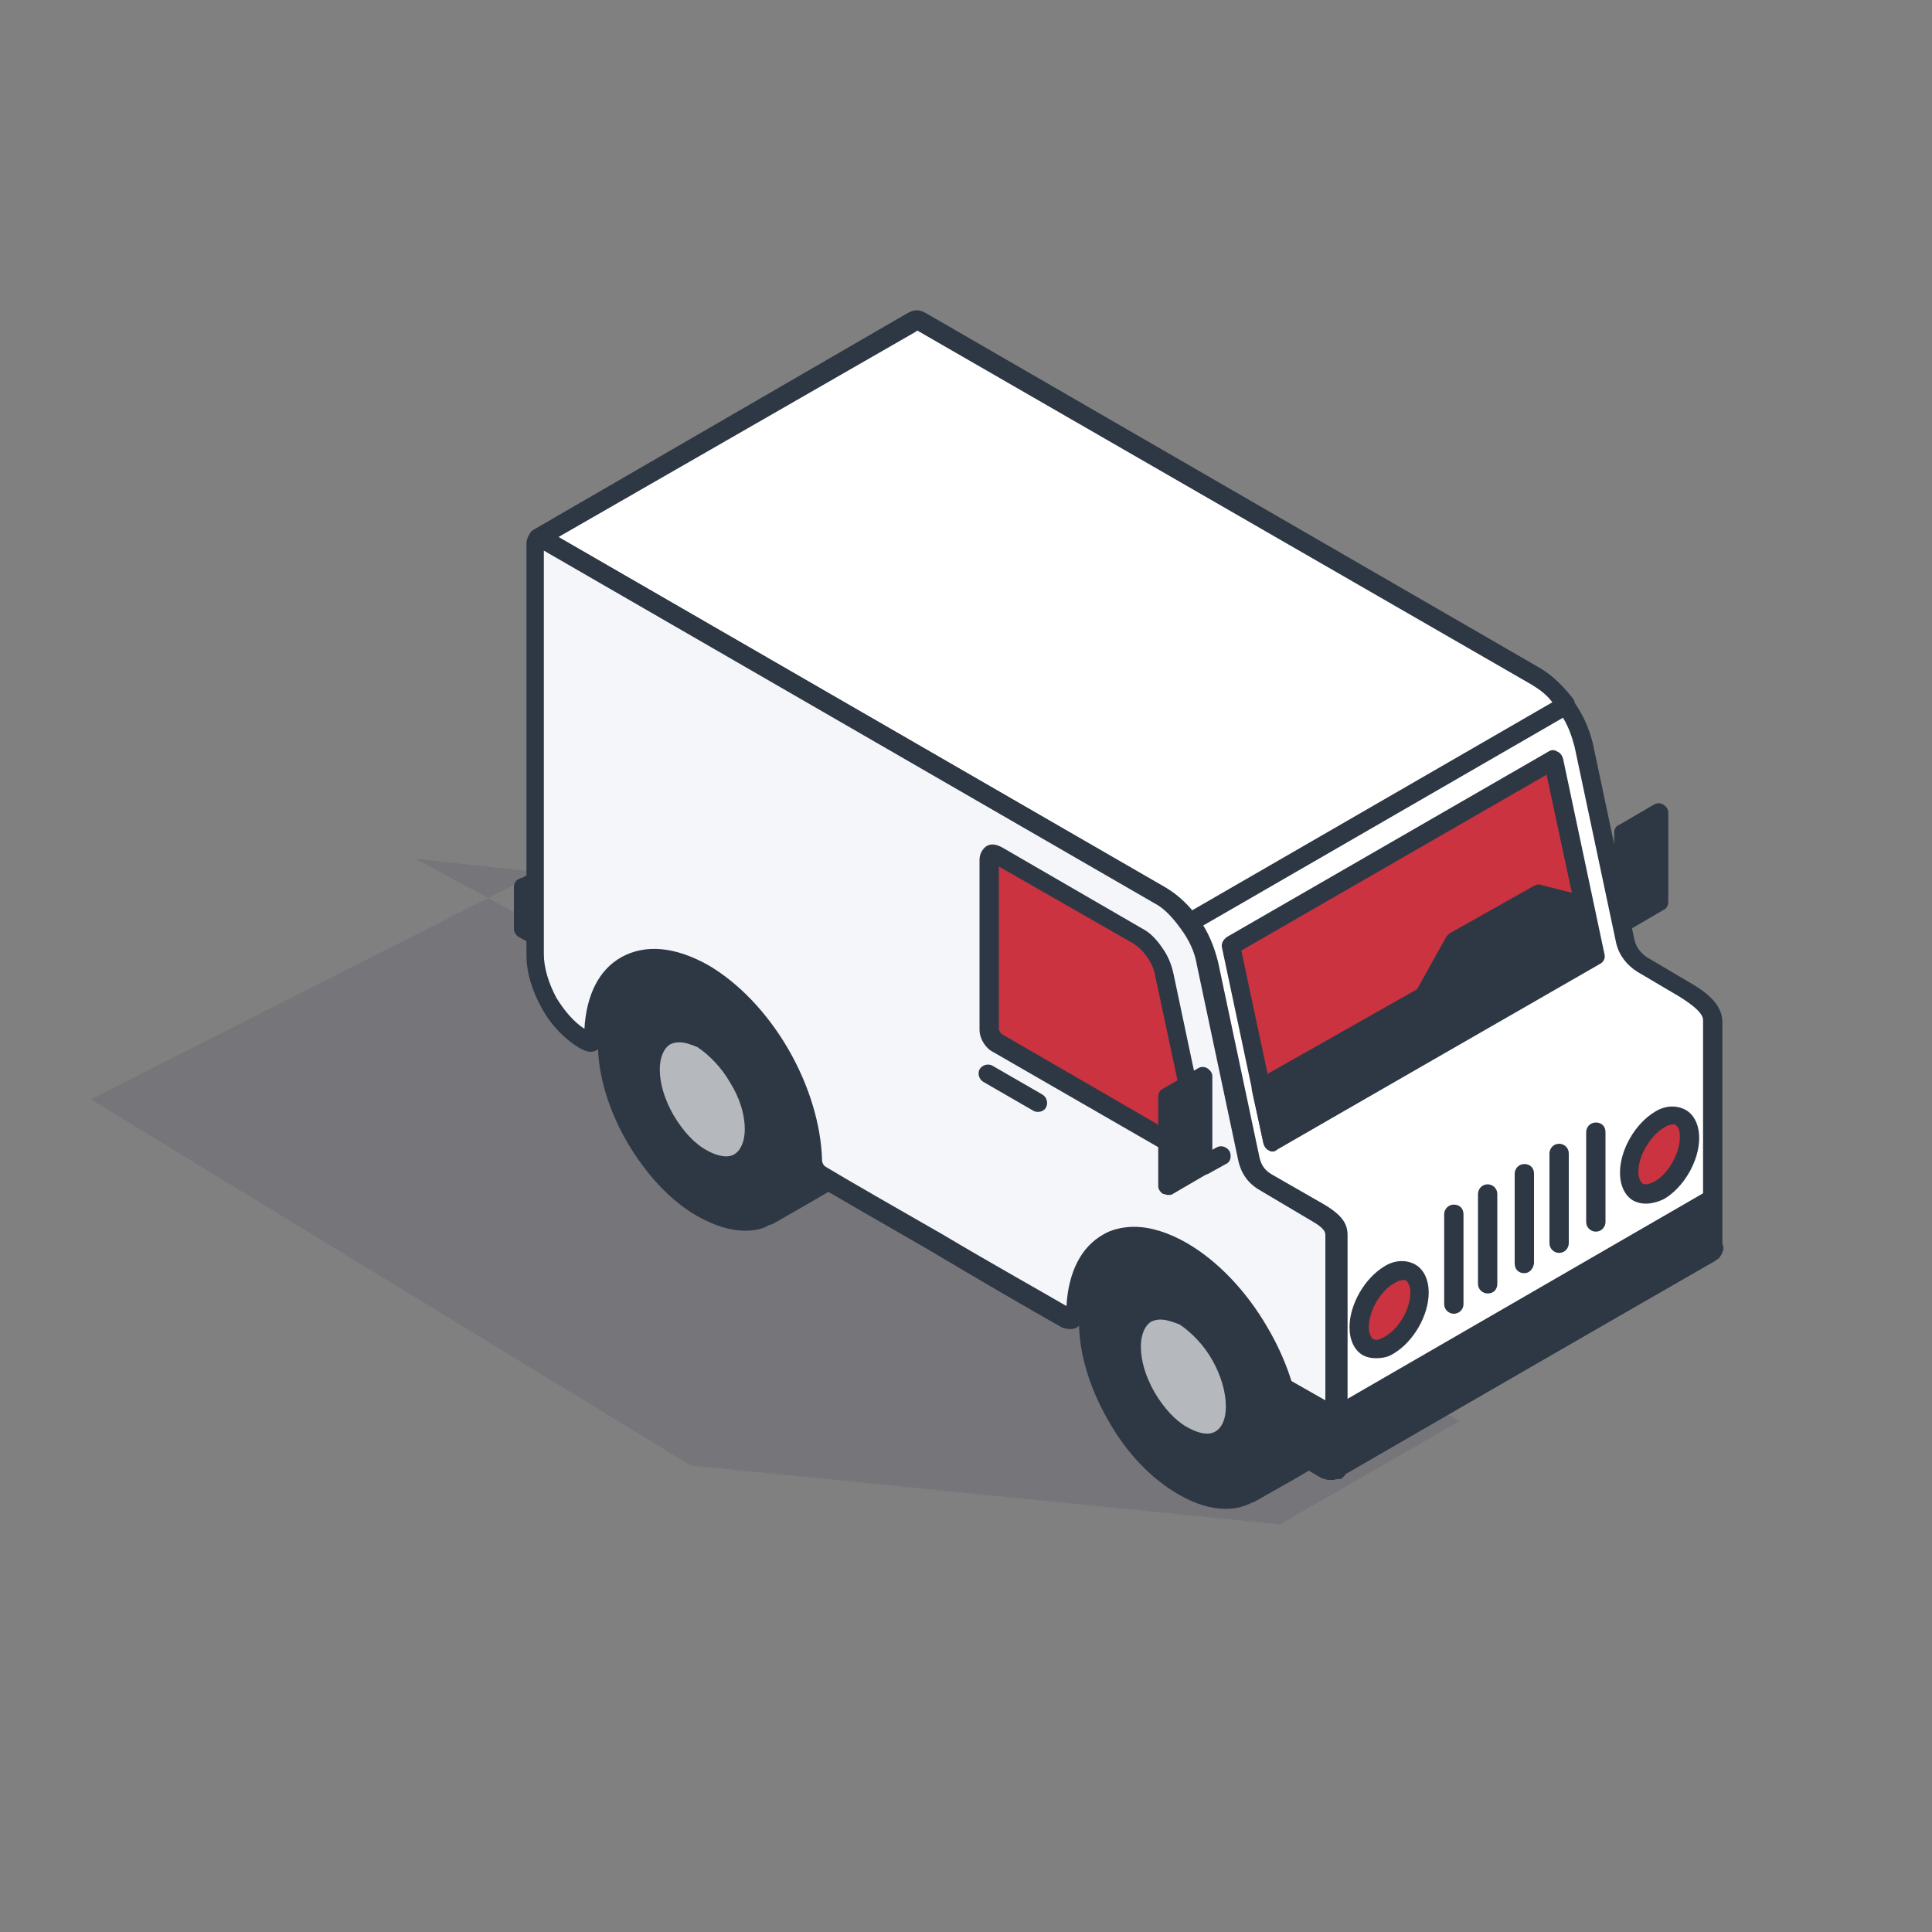 <?xml version="1.0" encoding="UTF-8"?> <!-- Generator: Adobe Illustrator 23.0.3, SVG Export Plug-In . SVG Version: 6.00 Build 0) --> <svg xmlns="http://www.w3.org/2000/svg" xmlns:xlink="http://www.w3.org/1999/xlink" id="Слой_1" x="0px" y="0px" viewBox="0 0 200 200" style="enable-background:new 0 0 200 200;" xml:space="preserve"><rect x="0" y="0" width="200" height="200" fill="#808080" stroke="none"/> <style type="text/css"> .st0{fill-rule:evenodd;clip-rule:evenodd;fill:#3C3958;} .st1{opacity:0.15;fill-rule:evenodd;clip-rule:evenodd;fill:#3C3958;enable-background:new ;} .st2{fill-rule:evenodd;clip-rule:evenodd;fill:#2E3844;} .st3{fill-rule:evenodd;clip-rule:evenodd;fill:#B5B8BC;} .st4{fill-rule:evenodd;clip-rule:evenodd;fill:#FFFFFF;} .st5{fill-rule:evenodd;clip-rule:evenodd;fill:#CB3340;} .st6{fill-rule:evenodd;clip-rule:evenodd;fill:#F5F6FA;} </style> <path class="st0" d="M7.6,120.2"></path> <polygon class="st1" points="132.5,157.8 71.5,151.7 71.5,151.7 9.4,113.8 55.8,90.3 43,88.9 43,88.9 151.1,147.1 "></polygon> <g> <path class="st2" d="M63.1,106.2c0,0.1-0.1,0.3-0.1,0.4l-1.8,1.1c0.2-0.2,0.2-0.3,0.2-0.5c0-1.1,0.1-1.9,0.4-3 c0.5-1.9,1.3-3.2,3-4.2l8.6-5v2.5l-0.1,0l-7.5,4.3C64.4,102.6,63.5,104.1,63.1,106.2z"></path> <path class="st2" d="M72.4,96.7l-7.2,4.1c-0.9,0.6-1.5,1.3-2,2.3c0.5-0.9,1.2-1.6,2.1-2.1l7.1-4.1V96.7L72.4,96.7z M63,106.6 L63,106.6L63,106.6L63,106.6z M61.2,108.7c-0.3,0-0.6-0.1-0.8-0.4c-0.3-0.4-0.2-0.9,0.1-1.2c0.1-1.2,0.2-2.1,0.4-3.1 c0.6-2,1.4-3.6,3.4-4.8l8.7-5c0.3-0.2,0.7-0.2,1,0c0.3,0.2,0.5,0.5,0.5,0.8v2.5c0,0.4-0.2,0.7-0.5,0.9l-7.5,4.3 c-1.2,0.7-1.9,1.9-2.2,3.7l0,0.4c-0.1,0.3-0.2,0.5-0.5,0.7l-1.9,1.1C61.5,108.7,61.3,108.7,61.2,108.7z"></path> <path class="st2" d="M87.1,105.5c-2.1-4.1-8.7-10.8-13.8-8l-7.5,4.3c5.5-2.9,12,4.3,14.5,9.2c2.1,4.2,4,11.9-0.6,14.8 c1.5-0.8,7.5-4.1,8.4-5C91.8,117.2,89.5,109.6,87.1,105.5z"></path> <path class="st2" d="M70.2,100.4c0.2,0,0.4,0.1,0.7,0.2c4.3,1.4,8.3,6.1,10.2,10c1.5,2.9,3.1,8.2,1.9,12.2c1.9-1.1,3.9-2.3,4.3-2.7 c3.3-3.2,1.1-10.2-1.1-14.1v0c-1.4-2.6-4.9-6.7-8.7-7.9c-1.4-0.4-2.7-0.3-3.9,0.3L70.2,100.4L70.2,100.4z M79.6,126.8 c-0.3,0-0.7-0.2-0.9-0.5c-0.3-0.5-0.1-1,0.3-1.3c4-2.5,2.3-9.5,0.3-13.5c-1.8-3.6-5.5-7.8-9.1-9c-1.5-0.5-2.8-0.4-4.1,0.2 c-0.5,0.3-1,0.1-1.3-0.4c-0.2-0.5-0.1-1,0.4-1.3l7.5-4.3c1.6-0.9,3.4-1,5.4-0.4c4,1.2,8.1,5.4,9.8,8.8c2.2,3.8,5.1,12.2,0.7,16.4 c-0.7,0.7-3.9,2.5-7.2,4.4l-1.4,0.8C80,126.7,79.8,126.8,79.6,126.8z"></path> <path class="st2" d="M79.6,109.8c-1.8-3.1-4.2-5.7-6.9-7.3c-2.7-1.6-5.2-1.7-6.9-0.7l0,0c-1.8,1-2.9,3.2-2.9,6.3 c0,3.1,1.1,6.6,2.9,9.6c1.8,3.1,4.2,5.7,6.9,7.3c2.7,1.6,5.2,1.7,6.9,0.7c1.8-1,2.9-3.2,2.9-6.3C82.5,116.4,81.4,112.9,79.6,109.8 L79.6,109.8z"></path> <path class="st2" d="M68.4,102.2c-0.8,0-1.5,0.2-2.1,0.5c-1.5,0.9-2.4,2.8-2.4,5.5c0,2.8,1,6.1,2.7,9.2c1.8,3.1,4.1,5.5,6.6,6.9 c2.3,1.3,4.4,1.6,5.9,0.7c1.5-0.9,2.4-2.8,2.4-5.5c0-2.9-1-6.1-2.7-9.2l0,0c-1.8-3.1-4.1-5.5-6.6-6.9 C70.8,102.6,69.5,102.2,68.4,102.2L68.4,102.2z M77.1,127.4c-1.5,0-3.1-0.5-4.9-1.5c-2.8-1.6-5.3-4.3-7.3-7.7 c-1.9-3.3-3-6.9-3-10.1c0-3.4,1.2-5.9,3.3-7.2c2.2-1.3,5-1,7.9,0.7c2.7,1.6,5.3,4.3,7.2,7.7c0,0,0,0,0,0v0c1.9,3.3,3,6.9,3,10.1 c0,3.4-1.2,5.9-3.4,7.2C79.2,127.2,78.2,127.4,77.1,127.4z"></path> <path class="st3" d="M76.5,111.6c1,1.7,1.6,3.6,1.6,5.3c0,1.7-0.6,2.9-1.6,3.5c-1,0.6-2.3,0.5-3.8-0.4c-1.5-0.9-2.8-2.3-3.8-4 l-0.1-0.1c-0.9-1.7-1.5-3.5-1.5-5.2c0-1.7,0.6-2.9,1.6-3.5l0,0c1-0.6,2.3-0.5,3.8,0.4C74.2,108.5,75.6,109.9,76.5,111.6z"></path> <path class="st2" d="M70.3,107.9c-0.4,0-0.7,0.1-0.9,0.2c-0.7,0.4-1.1,1.4-1.1,2.6c0,1.5,0.5,3.1,1.4,4.7c1,1.7,2.2,3,3.5,3.7 c1.1,0.6,2.1,0.8,2.8,0.4c0.7-0.4,1.1-1.4,1.1-2.6c0-1.5-0.5-3.2-1.5-4.8c-0.9-1.6-2.2-2.9-3.4-3.7 C71.5,108.1,70.9,107.9,70.3,107.9L70.3,107.9z M75.1,121.8c-0.9,0-1.9-0.3-2.9-0.9c-1.6-0.9-3.1-2.5-4.2-4.4c-1.1-2-1.7-4-1.7-5.8 c0-2,0.7-3.6,2.1-4.3c1.3-0.8,3-0.6,4.8,0.4c1.6,0.9,3.1,2.5,4.2,4.4c0,0,0,0,0,0c1.1,1.9,1.7,4,1.7,5.8c0,2-0.7,3.6-2.1,4.3 C76.4,121.6,75.8,121.8,75.1,121.8z"></path> <path class="st2" d="M111.2,136l1.7-1c0,0.1,0,0.3,0,0.4l-1.9,1.1C111.2,136.4,111.2,136.3,111.2,136z"></path> <path class="st2" d="M110.9,137.5c-0.3,0-0.6-0.1-0.8-0.4c-0.3-0.4-0.2-0.9,0.1-1.2c0.1-0.3,0.3-0.6,0.5-0.7l1.7-1 c0.3-0.2,0.7-0.2,1,0c0.3,0.2,0.5,0.6,0.4,1l-0.1,0.4c0,0.3-0.2,0.6-0.5,0.7l-1.8,1.1C111.3,137.5,111.1,137.5,110.9,137.5z"></path> <polygon class="st2" points="118.7,136 126.2,131.7 126.2,131.7 118.7,136 "></polygon> <path class="st2" d="M118.7,137c-0.3,0-0.7-0.2-0.8-0.5c-0.3-0.5-0.1-1.1,0.4-1.3l0,0l7.4-4.3c0.4-0.2,0.9-0.2,1.2,0.2 c0,0.1,0.1,0.1,0.1,0.2c0.3,0.5,0.1,1.1-0.4,1.3l-7.5,4.3l0,0C119,136.9,118.8,137,118.7,137z"></path> <path class="st2" d="M136.9,134.3c-2.1-4.1-8.8-10.8-13.8-8l-7.5,4.3c5.5-2.9,12,4.3,14.4,9.2c2.1,4.2,4,11.9-0.6,14.8 c1.5-0.8,7.5-4.1,8.4-5C141.6,145.9,139.2,138.4,136.9,134.3z"></path> <path class="st2" d="M120,129.2c0.2,0,0.4,0.1,0.7,0.2c4.3,1.4,8.3,6.1,10.3,10c1.5,2.9,3.2,8.2,1.9,12.2c1.9-1.1,3.9-2.3,4.3-2.7 c3.3-3.2,1.2-10.2-1.1-14.1c0,0,0,0,0,0c-1.3-2.6-4.9-6.7-8.6-7.9c-1.4-0.4-2.7-0.3-3.9,0.3L120,129.2L120,129.2z M129.4,155.5 c-0.3,0-0.6-0.2-0.8-0.5c-0.3-0.5-0.1-1,0.3-1.3c4-2.5,2.3-9.5,0.3-13.5c-1.8-3.6-5.5-7.8-9.1-9c-1.5-0.5-2.8-0.4-4.1,0.3 c-0.5,0.2-1,0.1-1.3-0.4c-0.2-0.5-0.1-1.1,0.4-1.3l7.5-4.3c1.6-0.9,3.4-1,5.4-0.4c4,1.2,8.1,5.4,9.8,8.8c2.2,3.8,5.1,12.2,0.7,16.4 c-0.8,0.7-3.9,2.5-7.3,4.4l-1.4,0.8C129.7,155.5,129.6,155.5,129.4,155.5z"></path> <path class="st2" d="M129.4,138.6c-1.8-3.1-4.2-5.7-6.9-7.3c-2.7-1.6-5.1-1.7-6.9-0.7v0c-1.8,1-2.9,3.2-2.9,6.3 c0,3.1,1.1,6.6,2.9,9.7c1.8,3.1,4.2,5.7,6.9,7.3c2.7,1.6,5.2,1.7,6.9,0.7c1.8-1,2.9-3.2,2.9-6.3 C132.3,145.1,131.2,141.6,129.4,138.6L129.4,138.6z"></path> <path class="st2" d="M118.1,130.9c-0.8,0-1.5,0.2-2.1,0.5c-1.5,0.9-2.4,2.8-2.4,5.5c0,2.9,1,6.1,2.7,9.2c1.8,3.1,4.1,5.5,6.6,6.9 c2.3,1.3,4.4,1.6,5.9,0.7c1.5-0.9,2.4-2.8,2.4-5.5c0-2.8-1-6.1-2.7-9.2l0.8-0.5l-0.8,0.5c-1.8-3.1-4.1-5.5-6.6-6.9 C120.6,131.3,119.3,130.9,118.1,130.9L118.1,130.9z M126.9,156.2c-1.5,0-3.2-0.5-4.9-1.5c-2.8-1.6-5.4-4.3-7.3-7.7 c-1.9-3.3-3-6.9-3-10.1c0-3.4,1.2-5.9,3.4-7.2c2.2-1.3,5-1,7.9,0.7c2.8,1.6,5.3,4.3,7.3,7.7c0,0,0,0,0,0v0c1.9,3.3,3,6.9,3,10.1 c0,3.4-1.2,5.9-3.4,7.2C129,155.9,128,156.2,126.9,156.2z"></path> <path class="st3" d="M126.3,140.4c1,1.7,1.6,3.6,1.6,5.3c0,1.7-0.6,2.9-1.6,3.5c-1,0.6-2.3,0.5-3.8-0.4c-1.5-0.9-2.8-2.3-3.8-4 l0-0.1c-1-1.7-1.5-3.5-1.5-5.2c0-1.7,0.6-2.9,1.6-3.5l0,0c1-0.6,2.3-0.5,3.8,0.4C124,137.2,125.3,138.7,126.3,140.4z"></path> <path class="st2" d="M120.1,136.6c-0.3,0-0.7,0.1-0.9,0.2c-0.7,0.4-1.1,1.4-1.1,2.6c0,1.5,0.5,3.1,1.4,4.7c1,1.7,2.2,3,3.5,3.7 c1.1,0.6,2.1,0.8,2.8,0.4c0.7-0.4,1.1-1.3,1.1-2.6c0-1.5-0.5-3.2-1.4-4.8l0,0c-0.9-1.6-2.2-2.9-3.4-3.7 C121.3,136.8,120.7,136.6,120.1,136.6L120.1,136.6z M124.9,150.5c-0.9,0-1.9-0.3-2.9-0.9c-1.6-0.9-3.1-2.5-4.2-4.4 c-1.1-2-1.7-4-1.7-5.8c0-2,0.7-3.6,2.1-4.3c1.3-0.8,3-0.6,4.8,0.4c1.6,0.9,3.1,2.5,4.2,4.4c1.1,1.9,1.7,4,1.7,5.8 c0,2-0.7,3.6-2.1,4.3C126.2,150.3,125.6,150.5,124.9,150.5z"></path> <path class="st2" d="M114.5,128.7l7.7-4.5l0.8,2l-7.5,4.3v0c-1.4,0.8-2.4,2.3-2.7,4.5l-1.7,1c0.1-2.1,0.3-3.6,1.4-5.4 C113.2,129.7,113.6,129.3,114.5,128.7z"></path> <path class="st2" d="M115,129.5c-0.7,0.5-1.1,0.8-1.7,1.6c-0.1,0.2-0.2,0.4-0.3,0.6c0.5-0.9,1.2-1.6,2.1-2.1l6.7-3.9l-0.1-0.2 L115,129.5L115,129.5z M111.2,137c-0.2,0-0.4,0-0.5-0.1c-0.3-0.2-0.5-0.5-0.5-0.9c0.1-2.2,0.3-3.9,1.5-5.9c0.7-1.1,1.3-1.6,2.3-2.2 c0,0,0,0,0,0l7.7-4.5c0.2-0.1,0.5-0.2,0.8-0.1c0.3,0.1,0.5,0.3,0.6,0.5l0.9,2c0.2,0.5,0,1-0.4,1.2l-7.5,4.3c-1.2,0.7-2,2-2.2,3.8 c-0.1,0.3-0.2,0.5-0.5,0.7l-1.7,1C111.5,137,111.3,137,111.2,137z"></path> <path class="st2" d="M138.2,151.6l39.1-22.6l0,0.2l-0.1,0.2l0,0.1l-0.1,0.1L138,152.2l0.1-0.1C138.2,151.9,138.2,151.8,138.2,151.6 z"></path> <path class="st2" d="M138,153.2c-0.3,0-0.6-0.2-0.8-0.4c-0.3-0.4-0.2-0.9,0.1-1.2c0.1-0.3,0.2-0.6,0.5-0.7l39.1-22.6 c0.3-0.2,0.7-0.2,1,0c0.3,0.2,0.5,0.5,0.5,0.9c0,0.1,0,0.3-0.1,0.4c0,0.1-0.1,0.3-0.2,0.4c-0.1,0.1-0.2,0.3-0.3,0.3 c0,0-0.2,0.1-0.2,0.2L138.4,153C138.3,153.1,138.1,153.2,138,153.2z"></path> <polygon class="st2" points="110.4,136.5 112.9,135.1 112.9,135.1 110.4,136.5 "></polygon> <path class="st2" d="M110.4,137.5c-0.4,0-0.7-0.2-0.8-0.5c-0.3-0.5-0.1-1.1,0.4-1.3l2.5-1.5c0.5-0.3,1.1-0.1,1.3,0.4 c0.2,0.3,0.2,0.7,0,1c-0.1,0.1-0.2,0.2-0.3,0.3l-2.5,1.5l0,0C110.7,137.4,110.5,137.5,110.4,137.5z"></path> <path class="st4" d="M123,95.6L162.1,73c0.9,1.3,1.4,2.6,1.8,4.1l4.3,20.3c0.2,1,0.8,1.9,1.7,2.4l4.4,2.6c2.5,1.5,2.9,2.5,2.9,3.2 v23.4l-39.1,22.6v-23.4c0-0.8,0-1.5-2-2.7l-5.4-3.1c-0.9-0.5-1.5-1.4-1.7-2.4l-4.3-20.3C124.5,98.2,123.9,96.9,123,95.6z"></path> <path class="st2" d="M124.4,95.9c0.7,1.1,1.1,2.3,1.4,3.6l4.3,20.3c0.2,0.8,0.6,1.3,1.3,1.7l5.4,3.1c2.2,1.3,2.4,2.4,2.4,3.5v21.8 l37.1-21.4v-22.9c0-0.8-1.3-1.7-2.4-2.4l-4.4-2.6c-1.1-0.7-1.9-1.7-2.2-3L163,77.3c-0.3-1.1-0.6-2-1.2-3L124.4,95.9L124.4,95.9z M138.2,152.6c-0.2,0-0.3,0-0.5-0.1c-0.3-0.2-0.5-0.5-0.5-0.8v-23.4c0-0.6,0-1-1.5-1.8l-5.4-3.1c-1.2-0.7-1.9-1.7-2.2-3l-4.3-20.3 c-0.3-1.4-0.8-2.5-1.7-3.8c-0.1-0.2-0.2-0.5-0.1-0.8c0.1-0.3,0.2-0.5,0.5-0.6l39.1-22.6c0.4-0.2,1-0.1,1.3,0.3c1,1.4,1.6,2.8,2,4.4 l4.3,20.3c0.2,0.8,0.6,1.3,1.3,1.8l4.4,2.6c2.3,1.3,3.4,2.6,3.4,4.1v23.4c0,0.3-0.2,0.7-0.5,0.8l-39.1,22.6 C138.5,152.6,138.4,152.6,138.2,152.6z"></path> <path class="st5" d="M171.8,123.2c-1.7,1-3.1,0.2-3.1-1.8c0-2,1.4-4.5,3.1-5.5c1.8-1,3.2-0.2,3.2,1.8 C175,119.7,173.6,122.1,171.8,123.2z"></path> <path class="st2" d="M173.2,116.4c-0.3,0-0.6,0.1-0.9,0.3c-1.4,0.8-2.7,2.9-2.7,4.6c0,0.6,0.2,1,0.4,1.2c0.3,0.2,0.7,0.1,1.3-0.2 l0,0c1.4-0.8,2.6-2.9,2.6-4.6c0-0.6-0.1-1-0.4-1.2C173.5,116.4,173.4,116.4,173.2,116.4L173.2,116.4z M170.4,124.6 c-0.5,0-0.9-0.1-1.3-0.3c-0.9-0.5-1.4-1.6-1.4-2.9c0-2.4,1.6-5.1,3.6-6.3c1.1-0.7,2.3-0.7,3.2-0.2c0.9,0.5,1.4,1.6,1.4,2.9 c0,2.4-1.6,5.1-3.6,6.3C171.7,124.4,171,124.6,170.4,124.6z"></path> <polygon class="st2" points="177.2,129.5 177.2,123.9 138.1,146.6 138.1,152.1 "></polygon> <path class="st2" d="M177.2,129.5L177.2,129.5L177.2,129.5L177.2,129.5z M139,147.1v3.3l37.2-21.5v-3.3L139,147.1L139,147.1z M138.1,153.1c-0.2,0-0.3-0.1-0.5-0.1c-0.3-0.2-0.5-0.5-0.5-0.8v-5.5c0-0.4,0.2-0.7,0.5-0.8l39.1-22.6c0.3-0.2,0.7-0.2,1,0 c0.3,0.2,0.5,0.5,0.5,0.8v5.5c0,0.3-0.2,0.7-0.5,0.8l-39.1,22.6C138.4,153,138.2,153.1,138.1,153.1z"></path> <path class="st4" d="M159.1,70.1c1.3,0.8,2.2,1.7,3.1,2.9L123,95.6c-0.8-1.2-1.8-2.2-3.1-2.9L56.1,55.8c-0.1-0.1-0.2-0.1-0.3-0.1 l38.4-22.1c0.7-0.4,0.7-0.5,1.4-0.1L159.1,70.1z"></path> <path class="st2" d="M57.8,55.6l62.7,36.2c1,0.6,2,1.4,2.8,2.5l37.4-21.6c-0.6-0.8-1.3-1.3-2.1-1.8L95.1,34.3c0,0-0.1,0-0.1-0.1 l-0.3,0.2L57.8,55.6L57.8,55.6z M123,96.6c-0.3,0-0.6-0.1-0.8-0.4c-0.8-1.2-1.7-2.1-2.8-2.7L55.6,56.6c-0.4,0-0.7-0.3-0.8-0.8 c-0.1-0.4,0.1-0.8,0.5-1l38.5-22.3c0.7-0.4,1.2-0.6,2.2,0l63.5,36.7v0c1.3,0.8,2.3,1.8,3.4,3.2c0.1,0.2,0.2,0.5,0.1,0.8 c0,0.3-0.2,0.5-0.5,0.6l-39.1,22.6C123.4,96.5,123.2,96.6,123,96.6z"></path> <polygon class="st2" points="54.2,91.8 55.5,92.5 55.5,96.9 54.2,96.1 "></polygon> <path class="st2" d="M55.5,97.8c-0.2,0-0.3,0-0.5-0.1L53.7,97c-0.3-0.2-0.5-0.5-0.5-0.9v-4.3c0-0.3,0.2-0.7,0.5-0.8 c0.3-0.2,0.7-0.2,1,0l1.3,0.7c0.3,0.2,0.5,0.5,0.5,0.8v4.4c0,0.3-0.2,0.7-0.5,0.8C55.8,97.8,55.7,97.8,55.5,97.8z"></path> <polygon class="st2" points="56,92.2 55.5,92.5 55.5,96.9 56,96.6 "></polygon> <path class="st2" d="M55.5,97.8c-0.2,0-0.3,0-0.5-0.1c-0.3-0.2-0.5-0.5-0.5-0.8v-4.4c0-0.3,0.2-0.7,0.5-0.8l0.5-0.3 c0.3-0.2,0.7-0.2,1,0c0.3,0.2,0.5,0.5,0.5,0.8v4.4c0,0.4-0.2,0.7-0.5,0.8L56,97.7C55.8,97.8,55.7,97.8,55.5,97.8z"></path> <polygon class="st2" points="56,92.2 55.3,91.8 55.3,91.2 54.2,91.8 55.5,92.5 "></polygon> <path class="st2" d="M55.5,93.5c-0.2,0-0.3,0-0.5-0.1l-1.3-0.7c-0.3-0.2-0.5-0.5-0.5-0.8c0-0.3,0.2-0.7,0.5-0.8l1-0.6 c0.3-0.2,0.7-0.2,1,0c0.3,0.2,0.5,0.5,0.5,0.8v0.1l0.2,0.1c0.3,0.2,0.5,0.5,0.5,0.8c0,0.3-0.2,0.7-0.5,0.8L56,93.3 C55.8,93.4,55.7,93.5,55.5,93.5z"></path> <path class="st6" d="M55.3,56.3c0-0.5,0.4-0.8,0.9-0.5L120,92.7c1.2,0.7,2.2,1.7,3.1,2.9l0,0c0.8,1.3,1.5,2.6,1.8,4.1l4.3,20.3 c0.2,1,0.8,1.9,1.7,2.4l5.4,3.1l0.1,0.1c1.6,1,1.9,1.6,1.9,2.3v23.7c0,0.5-0.4,0.7-0.8,0.5l-2.7-1.6c-0.4-0.3-0.8-0.9-0.8-1.5 c0-3.6-1.3-7.6-3.3-11.2l0-0.1c-2-3.5-4.9-6.6-8-8.4c-3.1-1.8-5.9-2-8-0.8c-2,1.2-3.3,3.7-3.3,7.3c0,0.5-0.4,0.8-0.8,0.5l0,0 c-6-3.5-20.3-11.8-25.5-14.8c-0.5-0.3-0.9-0.9-0.9-1.5v-0.1c0-3.6-1.3-7.5-3.3-11c-2-3.5-4.9-6.6-8-8.4c-3.1-1.8-5.9-2-8-0.8 c-2.1,1.2-3.3,3.7-3.4,7.2c0,0.5-0.4,0.7-0.8,0.5l0,0l-0.2-0.1c-1.4-0.8-2.6-2.2-3.6-3.8c-0.9-1.6-1.5-3.4-1.5-5 C55.3,84.6,55.3,70.4,55.3,56.3z"></path> <path class="st2" d="M56.3,56.3l-1,0L56.3,56.3L56.3,56.3L56.3,56.3z M61.1,106.8L61.1,106.8L61.1,106.8L61.1,106.8z M117.4,127 c1.7,0,3.6,0.6,5.5,1.7c3.1,1.8,6.1,4.9,8.3,8.7c2.3,3.9,3.5,8.1,3.5,11.7c0,0.2,0.2,0.5,0.4,0.6l2.1,1.2l0-23c0-0.3,0-0.7-1.4-1.5 l-5.4-3.2c-1.2-0.7-1.9-1.7-2.2-3l-4.3-20.3c-0.2-1.3-0.8-2.6-1.7-3.8c-0.8-1.1-1.7-2.1-2.7-2.6L56.3,57v41.8c0,1.4,0.5,3,1.3,4.5 c0.8,1.3,1.8,2.5,2.9,3.2c0.2-3.5,1.5-6.1,3.8-7.4c2.5-1.4,5.6-1.1,9,0.8c3.1,1.8,6.1,4.9,8.3,8.7c2.2,3.8,3.4,7.9,3.5,11.5 c0,0.3,0.2,0.6,0.4,0.7c2.5,1.5,7.2,4.2,12.1,7c4.7,2.8,9.7,5.6,12.8,7.4c0.2-3.5,1.5-6.1,3.8-7.4C115,127.3,116.2,127,117.4,127 L117.4,127z M137.7,153.2c-0.3,0-0.6-0.1-0.9-0.2l-2.7-1.6c-0.8-0.5-1.3-1.4-1.3-2.3c0-3.3-1.1-7.1-3.2-10.7 c-2.1-3.6-4.8-6.4-7.6-8.1c-2.7-1.6-5.2-1.8-7-0.8c-1.8,1.1-2.8,3.4-2.8,6.5c0,0.6-0.2,1.1-0.7,1.4c-0.5,0.3-1,0.2-1.6,0 c-3.2-1.8-8.7-5-13.9-8.1c-4.7-2.7-9.2-5.3-11.6-6.7c-0.8-0.4-1.3-1.4-1.3-2.3c0-3.3-1.2-7.1-3.2-10.6c-2-3.5-4.7-6.4-7.6-8 c-2.7-1.6-5.2-1.8-7-0.8c-1.8,1-2.8,3.3-2.8,6.4c0,0.6-0.3,1.1-0.7,1.4c-0.5,0.3-1,0.2-1.6-0.1l-0.2-0.1c-1.5-0.9-2.9-2.3-3.9-4.1 c-1-1.8-1.6-3.7-1.6-5.5V56.3c0-0.6,0.3-1.1,0.7-1.4c0.5-0.3,1-0.2,1.6,0.1l63.9,36.9c1.2,0.7,2.4,1.8,3.4,3.2c1,1.4,1.6,2.9,2,4.5 l4.3,20.3c0.2,0.8,0.6,1.3,1.3,1.7l5.4,3.1c2,1.2,2.4,2.1,2.4,3.2v23.8c0,0.6-0.2,1.1-0.7,1.4C138.2,153.1,138,153.2,137.7,153.2z"></path> <path class="st5" d="M143.9,139.2c-1.7,1-3.2,0.2-3.2-1.8c0-2,1.4-4.5,3.2-5.5c1.7-1,3.1-0.2,3.1,1.8 C147,135.8,145.6,138.2,143.9,139.2z"></path> <path class="st2" d="M145.3,132.5c-0.2,0-0.6,0.1-0.9,0.3c-1.5,0.8-2.7,2.9-2.7,4.6c0,0.6,0.2,1,0.4,1.2c0.3,0.2,0.7,0.1,1.2-0.2 l0,0c1.5-0.8,2.7-2.9,2.7-4.6c0-0.6-0.2-1-0.4-1.2C145.5,132.5,145.4,132.5,145.3,132.5L145.3,132.5z M143.9,139.2L143.9,139.2 L143.9,139.2L143.9,139.2z M142.4,140.6c-0.5,0-0.9-0.1-1.3-0.3c-0.9-0.5-1.4-1.6-1.4-2.9c0-2.4,1.6-5.1,3.6-6.3 c1.1-0.7,2.3-0.7,3.2-0.2c0.9,0.5,1.4,1.6,1.4,2.9c0,2.4-1.6,5.1-3.6,6.3l0,0C143.7,140.5,143.1,140.6,142.4,140.6z"></path> <polygon class="st5" points="127.4,97.9 160.8,78.7 165.1,98.9 131.8,118.2 "></polygon> <path class="st2" d="M128.5,98.4l3.9,18.3L164,98.4l-3.9-18.2L128.5,98.4L128.5,98.4z M131.8,119.2c-0.1,0-0.3,0-0.4-0.1 c-0.3-0.1-0.5-0.4-0.6-0.7l-4.3-20.3c-0.1-0.4,0.1-0.8,0.5-1.1l33.3-19.2c0.3-0.2,0.6-0.2,0.9,0c0.3,0.1,0.5,0.4,0.6,0.7l4.3,20.3 c0.1,0.4-0.1,0.8-0.5,1L132.2,119C132.1,119.1,131.9,119.2,131.8,119.2z"></path> <polygon class="st2" points="130.6,112.7 147.4,103.2 150.5,97.5 159.3,92.6 164,93.8 165.1,98.9 131.8,118.2 "></polygon> <path class="st2" d="M131.7,113.2l0.7,3.5L164,98.4l-0.8-3.9l-3.8-0.9l-8.2,4.6l-3,5.4c-0.1,0.2-0.2,0.3-0.4,0.4L131.7,113.2 L131.7,113.2z M131.8,119.2c-0.1,0-0.3,0-0.4-0.1c-0.3-0.1-0.5-0.4-0.6-0.7l-1.2-5.5c-0.1-0.4,0.1-0.8,0.5-1.1l16.6-9.4l3-5.4 c0.1-0.1,0.2-0.3,0.4-0.4l8.7-4.9c0.2-0.1,0.5-0.2,0.7-0.1l4.7,1.2c0.4,0.1,0.6,0.4,0.7,0.7l1.1,5.2c0.1,0.4-0.1,0.8-0.5,1 L132.2,119C132.1,119.1,131.9,119.2,131.8,119.2z"></path> <path class="st5" d="M103.3,88.5l14.5,8.4c0.7,0.4,1.3,1,1.8,1.7v0c0.5,0.7,0.9,1.6,1,2.4l0,0l3.8,18c0.1,0.6-0.1,1-0.6,0.9 c-0.1,0-0.2,0-0.2-0.1v0L103.3,108c-0.5-0.3-0.8-0.9-0.8-1.5V89C102.5,88.4,102.8,88.2,103.3,88.5z"></path> <path class="st2" d="M103.3,88.5l-0.5,0.8c0,0,0,0,0,0L103.3,88.5L103.3,88.5z M103.4,89.7v16.8c0,0.2,0.2,0.5,0.4,0.6l19.5,11.3 l-3.7-17.3c-0.1-0.7-0.4-1.4-0.9-2.1c-0.4-0.6-1-1.1-1.5-1.4L103.4,89.7L103.4,89.7z M124,120.8c-0.1,0-0.2,0-0.4,0 c-0.2,0-0.3-0.1-0.5-0.2l-20.3-11.7c-0.8-0.4-1.4-1.4-1.4-2.3V89c0-0.6,0.3-1.1,0.7-1.4c0.5-0.3,1-0.2,1.6,0.1l14.5,8.4 c0.8,0.4,1.5,1.1,2.1,2c0.6,0.8,1,1.8,1.2,2.8l3.8,18c0.1,0.7,0,1.3-0.4,1.7C124.7,120.7,124.4,120.8,124,120.8z"></path> <polygon class="st2" points="124.6,120.6 124.6,111.3 120.9,113.4 120.9,122.8 "></polygon> <path class="st2" d="M124.6,120.6L124.6,120.6L124.6,120.6L124.6,120.6z M121.9,114v7.1l1.7-1V113L121.9,114L121.9,114z M120.9,123.7c-0.2,0-0.3-0.1-0.5-0.1c-0.3-0.2-0.5-0.5-0.5-0.8v-9.3c0-0.3,0.2-0.7,0.5-0.8l3.6-2.1c0.3-0.2,0.7-0.2,1,0 c0.3,0.2,0.5,0.5,0.5,0.8v9.3c0,0.4-0.2,0.7-0.5,0.8l-3.6,2.1C121.3,123.7,121.1,123.7,120.9,123.7z"></path> <path class="st2" d="M124.6,121.6c-0.3,0-0.7-0.2-0.9-0.5c-0.3-0.5-0.1-1.1,0.4-1.3l1.8-1c0.5-0.3,1.1-0.1,1.4,0.4 c0.2,0.5,0.1,1.1-0.4,1.3l-1.8,1C124.9,121.6,124.7,121.6,124.6,121.6z"></path> <polygon class="st2" points="171.7,93.3 171.7,84 168.1,86.1 168.1,95.4 "></polygon> <path class="st2" d="M171.7,93.3L171.7,93.3L171.7,93.3L171.7,93.3z M169,86.7v7.1l1.7-1v-7.1L169,86.7L169,86.7z M168.1,96.4 c-0.2,0-0.4,0-0.5-0.1c-0.3-0.2-0.5-0.5-0.5-0.8v-9.3c0-0.4,0.2-0.7,0.5-0.8l3.6-2.1c0.3-0.2,0.7-0.2,1,0c0.3,0.2,0.5,0.5,0.5,0.8 v9.3c0,0.3-0.2,0.7-0.5,0.8l-3.6,2.1C168.4,96.3,168.3,96.4,168.1,96.4z"></path> <path class="st2" d="M150.5,136c-0.5,0-1-0.4-1-1v-9.3c0-0.5,0.4-1,1-1c0.6,0,1,0.4,1,1v9.3C151.5,135.6,151,136,150.5,136z"></path> <path class="st2" d="M154,133.9L154,133.9c-0.5,0-1-0.4-1-1v-9.3c0-0.5,0.4-1,1-1l0,0c0.5,0,1,0.4,1,1v9.3 C155,133.5,154.6,133.9,154,133.9z"></path> <path class="st2" d="M157.8,131.8L157.8,131.8c-0.6,0-1-0.4-1-1l0-9.3c0-0.5,0.4-1,1-1l0,0c0.6,0,1,0.4,1,1l0,9.3 C158.7,131.4,158.3,131.8,157.8,131.8z"></path> <path class="st2" d="M161.4,129.7c-0.5,0-1-0.4-1-1v-9.3c0-0.5,0.4-1,1-1l0,0c0.5,0,1,0.4,1,1v9.3 C162.4,129.2,162,129.7,161.4,129.7L161.4,129.7z"></path> <path class="st2" d="M165.2,127.5L165.2,127.5c-0.5,0-1-0.4-1-1l0-9.3c0-0.5,0.4-1,1-1l0,0c0.6,0,1,0.4,1,1l0,9.3 C166.2,127,165.8,127.5,165.2,127.5z"></path> <path class="st2" d="M138.1,152.1c-0.2,0.2-0.4,0.2-0.7,0l-2.7-1.6c-0.4-0.3-0.8-0.9-0.8-1.5c0-1.8-0.3-3.6-0.8-5.5l5.1,2.9V152.1z "></path> <path class="st2" d="M134.5,145.6c0.2,1.2,0.3,2.4,0.3,3.5c0,0.2,0.2,0.5,0.4,0.6l1.9,1.1v-3.7L134.5,145.6L134.5,145.6z M138.1,152.1L138.1,152.1L138.1,152.1L138.1,152.1z M137.7,153.2c-0.3,0-0.6-0.1-0.9-0.2l-2.7-1.6c-0.8-0.5-1.3-1.4-1.3-2.3 c0-1.6-0.3-3.4-0.8-5.2c-0.1-0.4,0-0.8,0.3-1c0.3-0.2,0.7-0.3,1.1-0.1l5.1,2.9c0.3,0.2,0.5,0.5,0.5,0.8v5.5c0,0.2-0.1,0.5-0.2,0.7 C138.5,153.1,138.2,153.2,137.7,153.2z"></path> <path class="st2" d="M107.5,115.1c-0.2,0-0.3,0-0.5-0.1l-5.2-3c-0.5-0.3-0.6-0.9-0.4-1.3c0.3-0.5,0.9-0.6,1.3-0.4l5.2,3 c0.5,0.3,0.6,0.9,0.4,1.3C108.2,114.9,107.8,115.1,107.5,115.1z"></path> </g> </svg> 